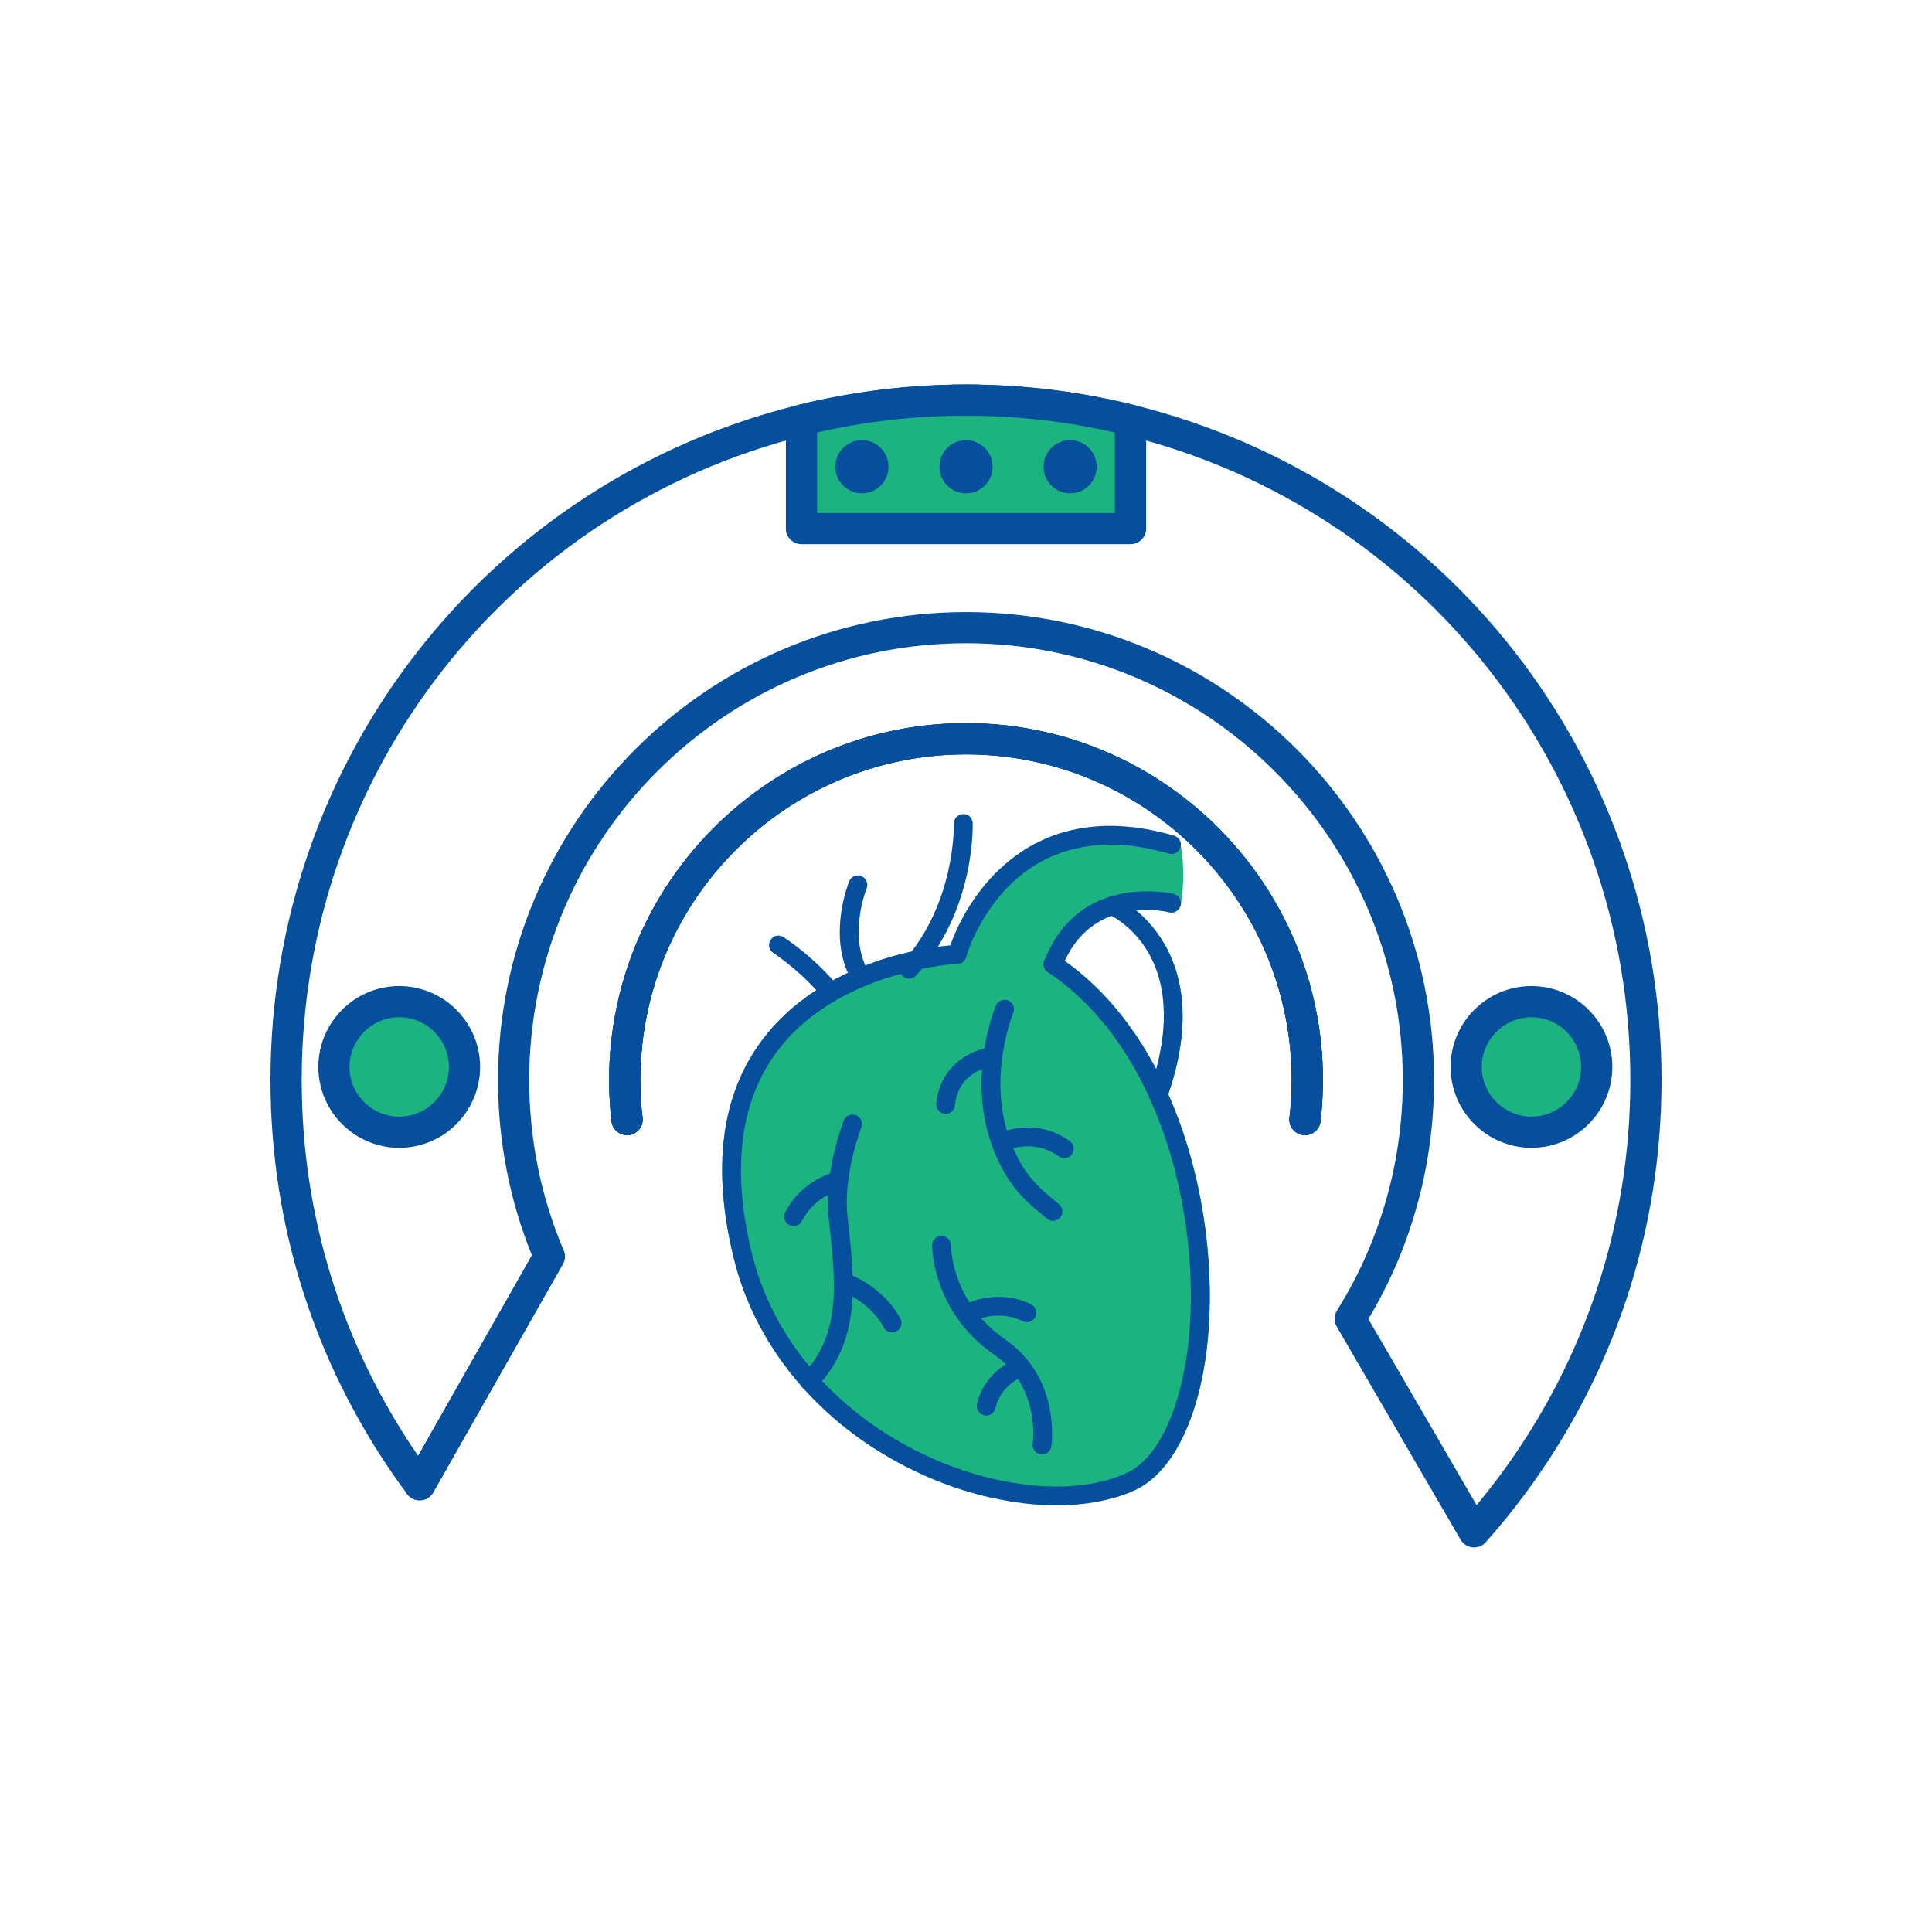 <svg xmlns="http://www.w3.org/2000/svg" xmlns:xlink="http://www.w3.org/1999/xlink" id="Layer_1" x="0px" y="0px" viewBox="0 0 500 500" style="enable-background:new 0 0 500 500;" xml:space="preserve"><style type="text/css">	.st0{fill:#1BB481;}	.st1{fill:#054F9D;}	.st2{fill:#FFFFFF;}	.st3{fill:url(#SVGID_1_);}	.st4{fill:url(#SVGID_2_);}	.st5{fill:url(#SVGID_3_);}	.st6{fill:url(#SVGID_4_);}	.st7{fill:url(#SVGID_5_);}	.st8{fill:url(#SVGID_6_);}	.st9{fill:url(#SVGID_7_);}	.st10{fill:none;stroke:#054F9D;stroke-width:2;stroke-linecap:round;stroke-linejoin:round;stroke-miterlimit:10;}	.st11{fill:#FFFFFF;stroke:#054F9D;stroke-width:2;stroke-linecap:round;stroke-linejoin:round;stroke-miterlimit:10;}	.st12{fill:none;stroke:#054F9D;stroke-width:2;stroke-linecap:round;stroke-linejoin:round;}	.st13{fill:#054F9D;stroke:#054F9D;stroke-miterlimit:10;}	.st14{fill:#1BB481;stroke:#FFFFFF;stroke-width:2.398;stroke-linecap:round;stroke-linejoin:round;stroke-miterlimit:10;}</style><g>	<g>		<g>			<path class="st1" d="M337.73,293.77c-2.23,0-4.04-1.8-4.04-4.03v-0.01c0-0.16,0.01-0.32,0.03-0.48c0.38-3.18,0.57-6.46,0.57-9.73    c0-46.48-37.81-84.29-84.29-84.29c-46.47,0-84.28,37.81-84.28,84.29c0,3.27,0.19,6.55,0.57,9.73c0.02,0.16,0.03,0.32,0.03,0.48    c0,2.23-1.81,4.04-4.04,4.04c-2.11,0-3.84-1.61-4.02-3.68c-0.41-3.46-0.61-7.02-0.61-10.57c0-50.93,41.43-92.37,92.35-92.37    c50.93,0,92.37,41.44,92.37,92.37c0,3.57-0.21,7.15-0.62,10.63C341.54,292.18,339.82,293.77,337.73,293.77z"></path>		</g>		<g>			<path class="st1" d="M337.73,293.77c-2.23,0-4.04-1.8-4.04-4.03v-0.01c0-0.16,0.01-0.32,0.03-0.48c0.38-3.18,0.57-6.46,0.57-9.73    c0-46.48-37.81-84.29-84.29-84.29c-46.47,0-84.28,37.81-84.28,84.29c0,3.27,0.19,6.55,0.57,9.73c0.02,0.16,0.03,0.32,0.03,0.48    c0,2.23-1.81,4.04-4.04,4.04c-2.11,0-3.84-1.61-4.02-3.68c-0.41-3.46-0.61-7.02-0.61-10.57c0-50.93,41.43-92.37,92.35-92.37    c50.93,0,92.37,41.44,92.37,92.37c0,3.57-0.21,7.15-0.62,10.63C341.54,292.18,339.82,293.77,337.73,293.77z"></path>		</g>		<g>			<path class="st1" d="M337.73,293.77c-2.23,0-4.04-1.8-4.04-4.03v-0.01c0-0.16,0.01-0.32,0.03-0.48c0.38-3.18,0.57-6.46,0.57-9.73    c0-46.48-37.81-84.29-84.29-84.29c-46.47,0-84.28,37.81-84.28,84.29c0,3.27,0.19,6.55,0.57,9.73c0.02,0.16,0.03,0.32,0.03,0.48    c0,2.23-1.81,4.04-4.04,4.04c-2.11,0-3.84-1.61-4.02-3.68c-0.41-3.46-0.61-7.02-0.61-10.57c0-50.93,41.43-92.37,92.35-92.37    c50.93,0,92.37,41.44,92.37,92.37c0,3.57-0.21,7.15-0.62,10.63C341.54,292.18,339.82,293.77,337.73,293.77z"></path>		</g>		<g>			<path class="st1" d="M381.49,400.48c-0.13,0-0.27-0.01-0.4-0.02c-1.29-0.13-2.43-0.87-3.09-1.99l-32.05-55.13    c-0.36-0.62-0.55-1.32-0.55-2.03c0-0.76,0.21-1.51,0.62-2.16c3.11-4.96,5.84-10.21,8.12-15.58c5.9-13.95,8.9-28.77,8.9-44.06    c0-62.33-50.71-113.04-113.04-113.04s-113.04,50.71-113.04,113.04c0,15.28,3,30.11,8.9,44.06c0.21,0.5,0.32,1.03,0.32,1.57    c0,0.7-0.18,1.4-0.53,2.01l-33.54,59.08c-0.67,1.19-1.9,1.95-3.26,2.04c-1.35,0.09-2.67-0.53-3.49-1.62    C82.23,355.48,70,318.44,70,279.52c0-82.9,56.12-154.74,136.46-174.69c13.17-3.27,26.78-5.05,40.44-5.28    c2.07-0.03,4.12-0.03,6.18,0c13.71,0.23,27.32,2.01,40.47,5.29C373.89,124.78,430,196.61,430,279.52    c0,38.91-12.22,75.96-35.35,107.14c-3.23,4.34-6.64,8.54-10.15,12.47C383.74,399.99,382.64,400.48,381.49,400.48z M354.14,341.36    l28,48.16c2.07-2.48,4.09-5.05,6.04-7.67c22.08-29.77,33.75-65.16,33.75-102.32c0-79.19-53.59-147.8-130.32-166.84    c-12.56-3.14-25.56-4.84-38.65-5.05c-1.96-0.03-3.95-0.03-5.93,0c-13.05,0.22-26.05,1.91-38.62,5.04    c-76.74,19.06-130.33,87.67-130.33,166.86c0,35.08,10.4,68.57,30.14,97.24l29.45-51.88c-5.83-14.41-8.78-29.67-8.78-45.37    c0-66.78,54.33-121.12,121.12-121.12s121.12,54.33,121.12,121.12c0,16.37-3.21,32.26-9.54,47.21    C359.44,331.75,356.95,336.66,354.14,341.36z"></path>		</g>		<g>			<path class="st1" d="M162.28,293.77c-2.23,0-4.04-1.81-4.04-4.04s1.81-4.04,4.04-4.04s4.04,1.8,4.04,4.03v0.01    C166.32,291.97,164.51,293.77,162.28,293.77z"></path>		</g>		<g>			<path class="st1" d="M337.73,293.77c-2.23,0-4.04-1.8-4.04-4.03v-0.01c0-2.23,1.81-4.04,4.04-4.04s4.04,1.81,4.04,4.04    S339.96,293.77,337.73,293.77z"></path>		</g>		<g>			<path class="st1" d="M108.6,388.29c-0.68,0-1.36-0.17-1.99-0.53c-1.94-1.1-2.62-3.56-1.52-5.5l33.48-58.98    c0.68-1.28,2.02-2.15,3.57-2.15c2.23,0,4.04,1.8,4.04,4.03v0.01c0,0.7-0.18,1.39-0.53,1.99l-33.54,59.08    C111.37,387.55,110,388.29,108.6,388.29z"></path>		</g>		<g>			<g>				<path class="st0" d="M292.58,108.76v28.04h-85.15v-28.06c10.86-2.69,25.38-5.19,42.57-5.19     C267.19,103.56,281.72,106.07,292.58,108.76z"></path>			</g>			<g>				<path class="st1" d="M292.58,140.84h-85.15c-2.23,0-4.04-1.81-4.04-4.04v-28.05c0-1.86,1.27-3.47,3.07-3.92     c14.22-3.52,28.87-5.31,43.52-5.31c0,0,0.01,0,0.02,0c14.67,0,29.32,1.79,43.55,5.32c1.8,0.45,3.07,2.06,3.07,3.92v28.04     C296.62,139.03,294.81,140.84,292.58,140.84z M211.47,132.76h77.07v-20.82c-12.63-2.89-25.58-4.35-38.54-4.35     c-0.01,0-0.01,0-0.02,0c-12.95,0-25.89,1.46-38.51,4.34V132.76z"></path>			</g>		</g>		<g>			<path class="st1" d="M253.03,107.62h-6.05c-2.23,0-4.04-1.81-4.04-4.04c0-2.23,1.81-4.04,4.04-4.04h6.05    c2.23,0,4.04,1.81,4.04,4.04C257.07,105.81,255.26,107.62,253.03,107.62z"></path>		</g>		<g>			<g>				<circle class="st0" cx="103.31" cy="276.12" r="16.89"></circle>			</g>			<g>				<path class="st1" d="M103.32,297.05c-11.54,0-20.93-9.39-20.93-20.93c0-11.54,9.39-20.93,20.93-20.93s20.93,9.39,20.93,20.93     C124.25,287.66,114.86,297.05,103.32,297.05z M103.32,263.26c-7.09,0-12.86,5.77-12.86,12.86c0,7.09,5.77,12.86,12.86,12.86     s12.86-5.77,12.86-12.86C116.17,269.03,110.4,263.26,103.32,263.26z"></path>			</g>		</g>		<g>			<g>				<circle class="st0" cx="396.34" cy="276.12" r="16.89"></circle>			</g>			<g>				<path class="st1" d="M396.34,297.05c-11.54,0-20.93-9.39-20.93-20.93c0-11.54,9.39-20.93,20.93-20.93     c11.54,0,20.93,9.39,20.93,20.93C417.27,287.66,407.88,297.05,396.34,297.05z M396.34,263.26c-7.09,0-12.86,5.77-12.86,12.86     c0,7.09,5.77,12.86,12.86,12.86s12.86-5.77,12.86-12.86C409.19,269.03,403.43,263.26,396.34,263.26z"></path>			</g>		</g>		<g>			<circle class="st1" cx="223.06" cy="120.8" r="6.88"></circle>		</g>		<g>			<circle class="st1" cx="250" cy="120.8" r="6.88"></circle>		</g>		<g>			<circle class="st1" cx="276.95" cy="120.8" r="6.88"></circle>		</g>	</g>	<g>		<g>			<g>				<g>					<path class="st1" d="M228.25,258.73c-0.51,0.59-1.17,0.86-1.83,0.86c-0.59,0-1.17-0.2-1.6-0.58c-0.47-0.39-0.9-0.82-1.32-1.25      c-2.69-2.73-4.29-5.88-5.18-9.04c-2.81-9.82,1.21-20.03,1.44-20.62c0.51-1.25,1.91-1.87,3.16-1.36      c1.25,0.51,1.87,1.95,1.36,3.2c-0.08,0.12-4.01,10.17-0.78,18.79c0.58,1.68,1.48,3.27,2.77,4.76c0.51,0.62,1.09,1.25,1.75,1.83      C229.03,256.2,229.1,257.72,228.25,258.73z"></path>				</g>			</g>		</g>		<g>			<g>				<g>					<path class="st1" d="M231.12,292.32c0,0.66-0.27,1.25-0.7,1.68c-0.11,0.12-0.23,0.19-0.35,0.31c-0.39,0.23-0.86,0.39-1.36,0.39      c-0.04,0-0.04,0-0.04,0c-1.37-0.04-2.42-1.13-2.42-2.49c0-0.04,0-0.35-0.04-0.94v-0.04c-0.19-4.83-2.38-26.43-22.8-42.21      c-1.05-0.82-2.14-1.64-3.31-2.42c-1.13-0.78-1.4-2.26-0.66-3.39c0.78-1.13,2.26-1.4,3.39-0.66c3.04,2.07,5.73,4.21,8.15,6.47      c15.09,13.84,18.91,30.25,19.84,38.31C231.15,290.22,231.12,292.05,231.12,292.32z"></path>				</g>			</g>		</g>		<g>			<g>				<g>					<g>						<path class="st0" d="M302.36,283.17c7.17-21.01,2.69-34.18-2.96-41.86c-1.79-2.42-3.7-4.33-5.38-5.73       c2.06-0.19,3.94-0.12,5.38,0c1.83,0.2,3,0.47,3.19,0.51c0.24,0.08,0.47,0.08,0.7,0.08c1.01-0.04,1.95-0.78,2.26-1.83       c1.52-8.65,0.03-15.42,0.03-15.42c0.43-0.04-9.49-2.85-9.13-3.08l-32.33,4.78c-0.12,0.08-0.24,0.16-0.35,0.27       c-11.22,7.72-16.29,19.49-17.81,23.82h-0.04c-2.73,0.23-8.58,0.97-15.55,3c-1.52,0.43-3.08,0.93-4.72,1.56       c-5.92,2.11-12.31,5.18-18.16,9.67c-1.6,1.21-3.12,2.49-4.6,3.9v0.04c-1.99,1.87-3.9,3.98-5.61,6.28       c-10.6,14.11-13.1,33.05-7.41,56.32c2.96,12.28,9.04,23.58,17.54,33.25c0,0.04,0.04,0.08,0.08,0.12       c0.16,0.19,0.27,0.31,0.43,0.47c0,0.04,0.04,0.04,0.08,0.08c7.72,8.57,17.38,15.82,28.53,21.2c6.51,3.16,13.25,5.5,19.88,6.98       h32.12c1.83-0.51,3.55-1.17,5.18-1.91c10.29-4.79,17.42-20.15,19.06-41.12C314.21,325.7,311.09,302.94,302.36,283.17z        M301.15,260.76c0.27,4.52-0.27,9.78-1.91,15.94c-5.85-11.11-13.68-20.89-23.7-28.02c0.31-0.7,0.66-1.33,1.01-1.95       c-0.31-0.23-0.66-0.47-1.01-0.7c2.69-5.22,6.55-8.26,10.56-9.94c0.51-0.23,1.05-0.43,1.56-0.62c0.43,0.23,1.02,0.55,1.72,0.97       C293.71,239.09,301.96,246.15,301.15,260.76z"></path>					</g>				</g>			</g>		</g>		<g>			<g>				<g>					<path class="st1" d="M312.76,344.52c-1.64,20.97-8.77,36.33-19.06,41.12c-1.64,0.74-3.35,1.4-5.18,1.91      c-4.52,1.36-9.63,2.03-15.01,2.03c-5.45,0-11.22-0.66-17.11-2.03c-6.63-1.48-13.37-3.82-19.88-6.98      c-11.15-5.38-20.82-12.63-28.53-21.2c-0.04-0.04-0.08-0.04-0.08-0.08c-0.16-0.16-0.27-0.27-0.43-0.47      c-0.04-0.04-0.08-0.08-0.08-0.12c-8.5-9.67-14.58-20.97-17.54-33.25c-5.69-23.27-3.2-42.21,7.41-56.32      c1.71-2.3,3.62-4.41,5.61-6.28v-0.04c1.48-1.4,3-2.69,4.6-3.9c5.85-4.48,12.24-7.56,18.16-9.67c1.64-0.62,3.2-1.13,4.72-1.56      c6.97-2.03,12.82-2.77,15.55-3h0.04c0.89-0.08,1.48-0.12,1.64-0.12c1.29-0.08,2.49,0.97,2.53,2.3c0,0.2,0,0.43-0.04,0.62      c0,0.08-0.04,0.12-0.04,0.16c-0.16,0.55-0.47,0.97-0.9,1.29c-0.16,0.16-0.31,0.23-0.51,0.31c-0.31,0.12-0.62,0.19-0.94,0.19      c-1.87,0.12-24.79,1.79-40.61,16.14c-0.11,0.12-0.23,0.19-0.35,0.31c-1.99,1.83-3.86,3.9-5.57,6.16      c-9.67,12.9-11.89,30.48-6.59,52.27c2.61,10.72,7.72,20.7,14.93,29.35c1.05,1.29,2.14,2.53,3.27,3.74      c7.1,7.56,15.83,13.95,25.84,18.79c19.02,9.16,39.84,11.11,53.01,4.99c8.58-3.94,14.77-18.16,16.25-37.07      c1.4-18.28-1.6-40.46-10.17-59.48c-0.11-0.16-0.19-0.31-0.23-0.51c-0.04-0.08-0.08-0.16-0.08-0.27c0,0-0.04,0-0.04-0.04      c-6-13.06-14.62-24.52-26.23-32.27c-0.43-0.27-0.7-0.66-0.9-1.13c0-0.12-0.04-0.23-0.08-0.31c-0.12-0.39-0.12-0.82,0-1.21      c0-0.08,0.04-0.19,0.08-0.27c0.08-0.16,0.12-0.31,0.23-0.47c0.74-1.09,2.26-1.4,3.39-0.66c0.58,0.39,1.13,0.78,1.67,1.17      c10.02,7.13,17.85,16.92,23.7,28.02c1.09,2.1,2.14,4.25,3.12,6.47C311.09,302.94,314.21,325.7,312.76,344.52z"></path>				</g>			</g>		</g>		<g>			<g>				<g>					<path class="st1" d="M305.51,219.25c-0.16,0.58-0.54,1.05-1.01,1.36c-0.35,0.23-0.78,0.35-1.21,0.39      c-0.24,0.04-0.51,0-0.78-0.08c-0.39-0.12-0.74-0.2-1.09-0.31c-0.7-0.19-1.36-0.35-2.02-0.51c-3.55-0.86-6.82-1.33-9.9-1.48      c-5.58-0.23-10.41,0.55-14.62,1.99c-2.54,0.86-4.83,1.95-6.94,3.24c-0.04,0.04-0.08,0.12-0.16,0.12      c-0.04,0-0.04,0.04-0.08,0.08c-0.2,0.08-0.39,0.23-0.59,0.39c-0.04,0-0.08,0.04-0.12,0.04c-12.01,7.91-16.37,21.24-16.92,23.04      c0,0.08-0.04,0.12-0.04,0.16c-0.16,0.55-0.47,0.97-0.9,1.29c-0.16,0.16-0.31,0.23-0.51,0.31c-0.31,0.12-0.62,0.19-0.94,0.19      c-0.23,0-0.46-0.04-0.7-0.12c-1.29-0.35-2.02-1.71-1.64-3c0.04-0.12,0.19-0.7,0.54-1.64h0.04c1.52-4.33,6.58-16.1,17.81-23.82      c0.12-0.12,0.24-0.19,0.35-0.27c0.15-0.12,0.27-0.19,0.43-0.27c0.82-0.59,1.72-1.09,2.61-1.6c0.47-0.27,0.97-0.55,1.48-0.74      c1.72-0.9,3.47-1.64,5.3-2.22c4.4-1.44,9.16-2.1,14.15-2.06c1.67,0.04,3.43,0.16,5.18,0.35c1.99,0.23,4.05,0.59,6.12,1.05      c1.28,0.27,2.57,0.58,3.9,0.97c0.19,0.04,0.35,0.12,0.54,0.16C305.16,216.64,305.9,217.97,305.51,219.25z"></path>				</g>			</g>		</g>		<g>			<g>				<g>					<path class="st1" d="M305.55,234.34c-0.31,1.05-1.24,1.79-2.26,1.83c-0.24,0-0.47,0-0.7-0.08c-0.19-0.04-1.36-0.31-3.19-0.51      c-1.44-0.12-3.32-0.19-5.38,0c-1.48,0.16-3.04,0.43-4.64,0.86c-0.59,0.19-1.13,0.35-1.72,0.58c-4.05,1.52-8.15,4.4-11.11,9.71      c-0.35,0.62-0.7,1.25-1.01,1.95c-0.27,0.54-0.55,1.13-0.78,1.75c-0.39,0.94-1.29,1.52-2.26,1.52c-0.31,0-0.58-0.04-0.89-0.16      c-0.16-0.08-0.31-0.16-0.47-0.23c-0.43-0.27-0.7-0.66-0.9-1.13c0-0.12-0.04-0.23-0.08-0.31c-0.12-0.39-0.12-0.82,0-1.21      c0-0.08,0.04-0.19,0.08-0.27c0.08-0.16,0.12-0.31,0.23-0.47c3.82-9.47,10.22-13.99,16.41-15.98c0.19-0.08,0.39-0.12,0.54-0.16      c4.52-1.4,8.89-1.48,11.97-1.25c1.83,0.08,3.19,0.31,3.9,0.47c0.31,0.08,0.51,0.12,0.51,0.12      C305.09,231.73,305.86,233.05,305.55,234.34z"></path>				</g>			</g>		</g>		<g>			<g>				<g>					<path class="st1" d="M302.36,283.17c-0.12,0.27-0.19,0.59-0.31,0.9c-0.35,1.01-1.32,1.64-2.3,1.64c-0.27,0-0.54-0.08-0.82-0.16      c-0.51-0.2-0.9-0.51-1.21-0.9c-0.11-0.16-0.19-0.31-0.23-0.51c-0.04-0.08-0.08-0.16-0.08-0.27c0,0-0.04,0-0.04-0.04      c-0.11-0.43-0.08-0.94,0.08-1.4c0.7-1.99,1.28-3.9,1.79-5.73c1.64-6.16,2.18-11.42,1.91-15.94      c-0.74-15.67-10.57-22.18-13.49-23.74c-0.43-0.23-0.74-0.35-0.82-0.39c-0.31-0.12-0.54-0.31-0.74-0.54      c-0.66-0.7-0.9-1.75-0.47-2.69c0.23-0.58,0.7-1.01,1.25-1.21c0.19-0.08,0.39-0.12,0.54-0.16c0.47-0.12,0.94-0.08,1.4,0.12      c0.08,0.04,2.34,1.05,5.18,3.43c1.67,1.4,3.59,3.31,5.38,5.73C305.05,248.99,309.53,262.17,302.36,283.17z"></path>				</g>			</g>		</g>		<g>			<g>				<g>					<path class="st1" d="M235.26,253.27c-0.59,0-1.18-0.21-1.64-0.64c-0.99-0.91-1.06-2.45-0.15-3.44      c13.86-15.16,13.39-35.79,13.39-36c-0.04-1.34,1.02-2.47,2.36-2.51c1.5-0.01,2.46,1.01,2.51,2.35      c0.03,0.92,0.57,22.78-14.67,39.45C236.58,253,235.92,253.27,235.26,253.27z"></path>				</g>			</g>		</g>		<g>			<g>				<g>					<path class="st1" d="M272.5,315.95c-0.55,0-1.1-0.18-1.56-0.56l-0.79-0.65c-4.75-3.92-9.66-7.98-13.39-18.19      c-6.58-17.98,0.68-35.58,0.99-36.32c0.52-1.24,1.95-1.81,3.19-1.3c1.24,0.52,1.82,1.95,1.3,3.19      c-0.07,0.16-6.81,16.61-0.91,32.75c3.28,8.96,7.29,12.27,11.92,16.11l0.8,0.66c1.04,0.86,1.18,2.39,0.32,3.43      C273.89,315.66,273.2,315.95,272.5,315.95z"></path>				</g>			</g>		</g>		<g>			<g>				<g>					<path class="st1" d="M209.49,359.89c-0.6,0-1.21-0.22-1.68-0.67c-0.97-0.93-1.01-2.47-0.09-3.44      c10.05-10.57,8.61-23.62,6.79-40.14c-0.83-7.55,0.45-16.16,3.83-25.58c0.45-1.27,1.84-1.93,3.12-1.47      c1.26,0.45,1.93,1.85,1.47,3.11c-2.15,6-4.51,14.93-3.57,23.41c1.88,17.07,3.51,31.81-8.1,44.03      C210.78,359.63,210.13,359.89,209.49,359.89z"></path>				</g>			</g>		</g>		<g>			<g>				<g>					<path class="st1" d="M269.68,376.42c-0.12,0-0.24-0.01-0.36-0.03c-1.33-0.2-2.25-1.43-2.06-2.76      c0.09-0.6,1.98-14.75-9.95-23.02c-15.9-11.01-16.09-27.61-16.09-28.32c0-1.34,1.08-2.43,2.43-2.43c0,0,0,0,0.01,0      c1.34,0,2.43,1.08,2.44,2.42c0,0.6,0.24,14.81,13.98,24.32c14.47,10.02,12.1,27.02,12,27.74      C271.9,375.56,270.86,376.42,269.68,376.42z"></path>				</g>			</g>		</g>		<g>			<g>				<g>					<path class="st1" d="M244.72,288.26c-0.08,0-0.17,0-0.25-0.01c-1.34-0.14-2.31-1.33-2.18-2.67      c1.08-10.52,9.9-14.14,14.42-14.59c1.31-0.15,2.53,0.85,2.66,2.18c0.13,1.34-0.84,2.53-2.18,2.66      c-0.43,0.05-9.13,1.13-10.06,10.24C247.01,287.33,245.96,288.26,244.72,288.26z"></path>				</g>			</g>		</g>		<g>			<g>				<g>					<path class="st1" d="M275.43,299.72c-0.49,0-0.98-0.14-1.4-0.45c-6.9-4.89-13.8-1.43-13.86-1.39c-1.2,0.62-2.67,0.15-3.28-1.05      c-0.62-1.2-0.15-2.66,1.05-3.28c0.39-0.2,9.63-4.83,18.91,1.75c1.1,0.78,1.36,2.3,0.58,3.39      C276.95,299.37,276.2,299.72,275.43,299.72z"></path>				</g>			</g>		</g>		<g>			<g>				<g>					<path class="st1" d="M250.01,342.54c-0.85,0-1.68-0.45-2.13-1.24c-0.65-1.17-0.25-2.65,0.92-3.31      c0.36-0.2,8.87-4.92,18.03-0.43c1.21,0.59,1.71,2.05,1.12,3.26c-0.6,1.21-2.06,1.7-3.26,1.11c-6.82-3.34-13.22,0.14-13.49,0.3      C250.82,342.44,250.41,342.54,250.01,342.54z"></path>				</g>			</g>		</g>		<g>			<g>				<g>					<path class="st1" d="M255.24,366.34c-0.18,0-0.36-0.02-0.53-0.06c-1.31-0.29-2.14-1.59-1.85-2.91      c1.99-8.92,10.27-11.74,10.62-11.85c1.27-0.42,2.65,0.27,3.08,1.55c0.42,1.28-0.27,2.65-1.54,3.07      c-0.27,0.09-6.03,2.14-7.4,8.29C257.36,365.57,256.36,366.34,255.24,366.34z"></path>				</g>			</g>		</g>		<g>			<g>				<g>					<path class="st1" d="M230.87,344.82c-0.87,0-1.71-0.47-2.15-1.28c-3.67-6.86-11.19-9.46-11.27-9.48      c-1.27-0.43-1.96-1.81-1.53-3.09c0.43-1.27,1.81-1.97,3.09-1.53c0.38,0.13,9.42,3.26,14,11.8c0.64,1.19,0.19,2.66-1,3.3      C231.65,344.73,231.25,344.82,230.87,344.82z"></path>				</g>			</g>		</g>		<g>			<g>				<g>					<path class="st1" d="M205.37,317.31c-0.37,0-0.76-0.09-1.12-0.27c-1.2-0.62-1.66-2.09-1.05-3.28      c4.5-8.71,13.01-10.48,13.37-10.55c1.33-0.25,2.6,0.6,2.86,1.92c0.26,1.32-0.59,2.59-1.91,2.86c-0.29,0.06-6.61,1.46-10,8.01      C207.1,316.83,206.25,317.31,205.37,317.31z"></path>				</g>			</g>		</g>	</g></g></svg>
